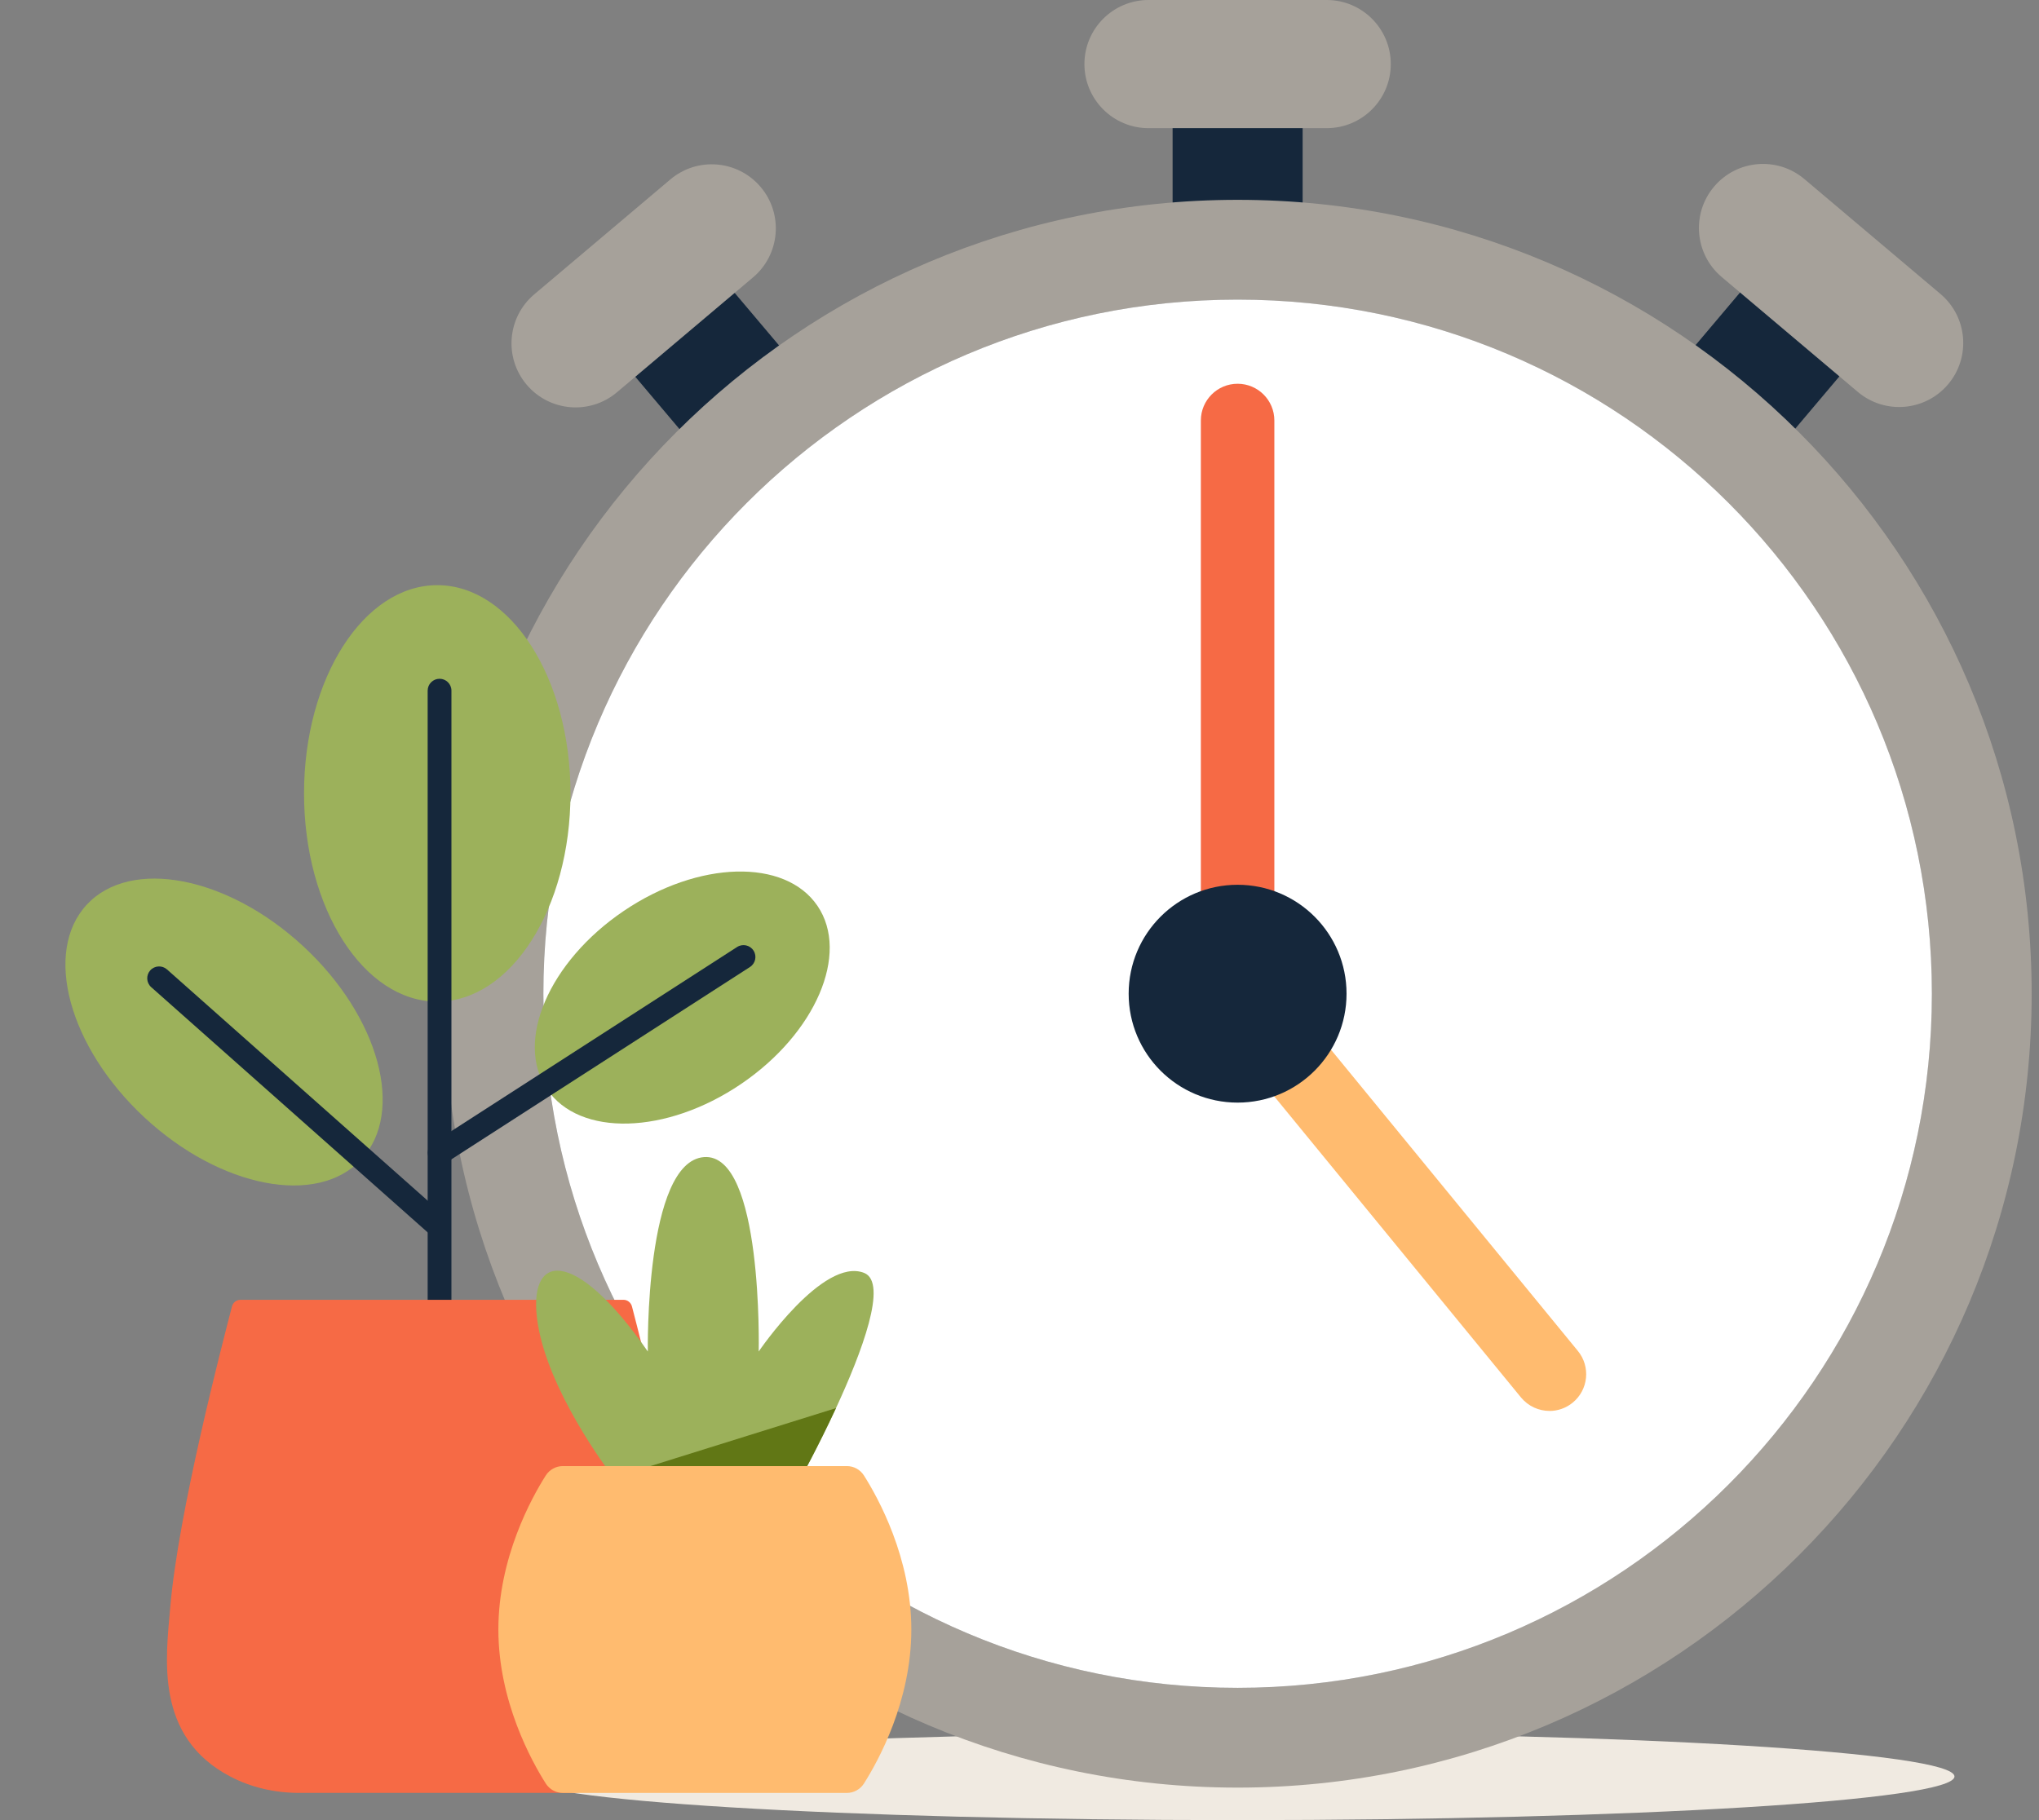 <svg xmlns="http://www.w3.org/2000/svg" width="112" height="100" viewBox="0 0 112 100" fill="none"><rect x="0" y="0" width="112" height="100" fill="#808080" stroke="none"/><path d="M67.98 100C89.728 100 107.358 98.927 107.358 97.603C107.358 96.279 89.728 95.206 67.98 95.206C46.232 95.206 28.601 96.279 28.601 97.603C28.601 98.927 46.232 100 67.98 100Z" fill="#F0EAE1"></path><path d="M71.552 5.546H64.41V13.294H71.552V5.546Z" fill="#15273B"></path><path d="M39.39 14.95L33.932 19.558L38.931 25.478L44.389 20.869L39.39 14.95Z" fill="#15273B"></path><path d="M91.545 20.846L97.003 25.455L102.002 19.535L96.544 14.927L91.545 20.846Z" fill="#15273B"></path><path d="M36.823 9.858L29.346 16.172C27.86 17.427 27.673 19.648 28.927 21.134C30.182 22.619 32.403 22.807 33.889 21.552L41.366 15.238C42.851 13.983 43.039 11.762 41.784 10.276C40.53 8.791 38.308 8.603 36.823 9.858Z" fill="#A6A19A"></path><path d="M94.569 15.217L102.046 21.531C103.532 22.786 105.753 22.598 107.008 21.113C108.262 19.627 108.075 17.406 106.589 16.152L99.112 9.837C97.626 8.583 95.405 8.77 94.151 10.255C92.896 11.741 93.084 13.962 94.569 15.217Z" fill="#A6A19A"></path><path d="M72.874 0H63.087C61.142 0 59.566 1.576 59.566 3.521C59.566 5.465 61.142 7.041 63.087 7.041H72.874C74.818 7.041 76.394 5.465 76.394 3.521C76.394 1.576 74.818 0 72.874 0Z" fill="#A6A19A"></path><path d="M67.98 10.979C43.891 10.979 24.363 30.508 24.363 54.597C24.363 78.686 43.891 98.214 67.98 98.214C92.069 98.214 111.597 78.684 111.597 54.597C111.597 30.51 92.069 10.979 67.98 10.979ZM67.98 92.732C46.917 92.732 29.845 75.658 29.845 54.597C29.845 33.536 46.917 16.461 67.98 16.461C89.043 16.461 106.114 33.534 106.114 54.597C106.114 75.66 89.041 92.732 67.98 92.732Z" fill="#A6A19A"></path><path d="M106.116 54.598C106.116 75.659 89.043 92.732 67.982 92.732C46.921 92.732 29.847 75.659 29.847 54.598C29.847 33.537 46.919 16.461 67.982 16.461C89.044 16.461 106.116 33.535 106.116 54.598Z" fill="white"></path><path d="M67.98 56.614C66.866 56.614 65.962 55.71 65.962 54.596V23.102C65.962 21.988 66.866 21.084 67.98 21.084C69.095 21.084 69.999 21.988 69.999 23.102V54.596C69.999 55.71 69.095 56.614 67.98 56.614Z" fill="#F66A45"></path><path d="M85.111 77.518C84.528 77.518 83.949 77.265 83.548 76.78L66.419 55.874C65.713 55.012 65.84 53.741 66.701 53.034C67.563 52.327 68.835 52.455 69.541 53.316L86.67 74.222C87.377 75.084 87.25 76.356 86.388 77.062C86.013 77.37 85.559 77.52 85.111 77.52V77.518Z" fill="#FFBB6F"></path><path d="M67.98 60.579C71.285 60.579 73.964 57.9 73.964 54.595C73.964 51.29 71.285 48.611 67.98 48.611C64.675 48.611 61.996 51.29 61.996 54.595C61.996 57.9 64.675 60.579 67.98 60.579Z" fill="#15273B"></path><path d="M24.018 55.031C28.06 55.031 31.336 49.909 31.336 43.59C31.336 37.272 28.06 32.15 24.018 32.15C19.976 32.15 16.7 37.272 16.7 43.59C16.7 49.909 19.976 55.031 24.018 55.031Z" fill="#9CB15B"></path><path d="M40.698 59.561C44.801 56.78 46.684 52.397 44.905 49.772C43.126 47.147 38.357 47.273 34.254 50.054C30.151 52.835 28.267 57.218 30.047 59.843C31.826 62.468 36.595 62.342 40.698 59.561Z" fill="#9CB15B"></path><path d="M19.847 63.699C22.257 61.102 20.834 55.864 16.669 52C12.505 48.136 7.176 47.108 4.766 49.704C2.357 52.301 3.779 57.539 7.944 61.403C12.108 65.267 17.438 66.295 19.847 63.699Z" fill="#9CB15B"></path><path d="M24.144 74.931C23.784 74.931 23.491 74.64 23.491 74.278V37.946C23.491 37.586 23.782 37.293 24.144 37.293C24.505 37.293 24.797 37.584 24.797 37.946V74.278C24.797 74.638 24.505 74.931 24.144 74.931Z" fill="#15273B"></path><path d="M24.151 63.987C23.937 63.987 23.727 63.882 23.601 63.688C23.405 63.386 23.494 62.981 23.797 62.786L40.488 52.03C40.791 51.835 41.195 51.923 41.39 52.226C41.586 52.529 41.498 52.933 41.195 53.128L24.503 63.884C24.394 63.954 24.271 63.987 24.151 63.987Z" fill="#15273B"></path><path d="M24.017 67.954C23.863 67.954 23.709 67.901 23.583 67.79L8.307 54.237C8.037 53.997 8.013 53.586 8.251 53.316C8.491 53.047 8.903 53.023 9.172 53.261L24.448 66.814C24.718 67.054 24.742 67.466 24.504 67.735C24.375 67.881 24.196 67.954 24.015 67.954H24.017Z" fill="#15273B"></path><path d="M34.82 97.598C33.65 98.214 32.342 98.504 31.028 98.504H16.427C15.113 98.504 13.805 98.216 12.635 97.598C8.478 95.404 9.114 91.097 9.351 88.309C9.792 83.08 12.198 73.887 12.742 71.778C12.799 71.562 12.987 71.413 13.207 71.413H34.248C34.465 71.413 34.656 71.562 34.713 71.778C35.257 73.887 37.661 83.08 38.104 88.309C38.34 91.097 38.977 95.404 34.82 97.598Z" fill="#F66A45"></path><path d="M45.919 77.366C44.931 79.495 43.965 81.248 43.965 81.248H33.751C33.751 81.248 33.735 81.226 33.7 81.182C33.266 80.614 30.124 76.386 29.539 72.724C28.913 68.784 31.539 68.428 35.584 74.253C35.584 74.253 35.416 63.824 38.669 63.573C41.92 63.326 41.675 74.253 41.675 74.253C41.675 74.253 45.212 69.044 47.465 69.935C48.792 70.461 47.336 74.305 45.919 77.366Z" fill="#9CB15B"></path><path d="M45.919 77.366C44.932 79.495 43.965 81.248 43.965 81.248H33.752C33.752 81.248 33.735 81.226 33.7 81.182L45.919 77.364V77.366Z" fill="#617715"></path><path d="M47.454 81.063C47.249 80.742 46.897 80.549 46.517 80.549H30.917C30.537 80.549 30.185 80.742 29.98 81.063C29.2 82.29 27.375 85.584 27.375 89.527C27.375 93.471 29.2 96.762 29.98 97.991C30.185 98.312 30.537 98.506 30.917 98.506H46.517C46.897 98.506 47.249 98.312 47.454 97.991C48.234 96.764 50.059 93.471 50.059 89.527C50.059 85.584 48.234 82.292 47.454 81.063Z" fill="#FFBB6F"></path></svg>